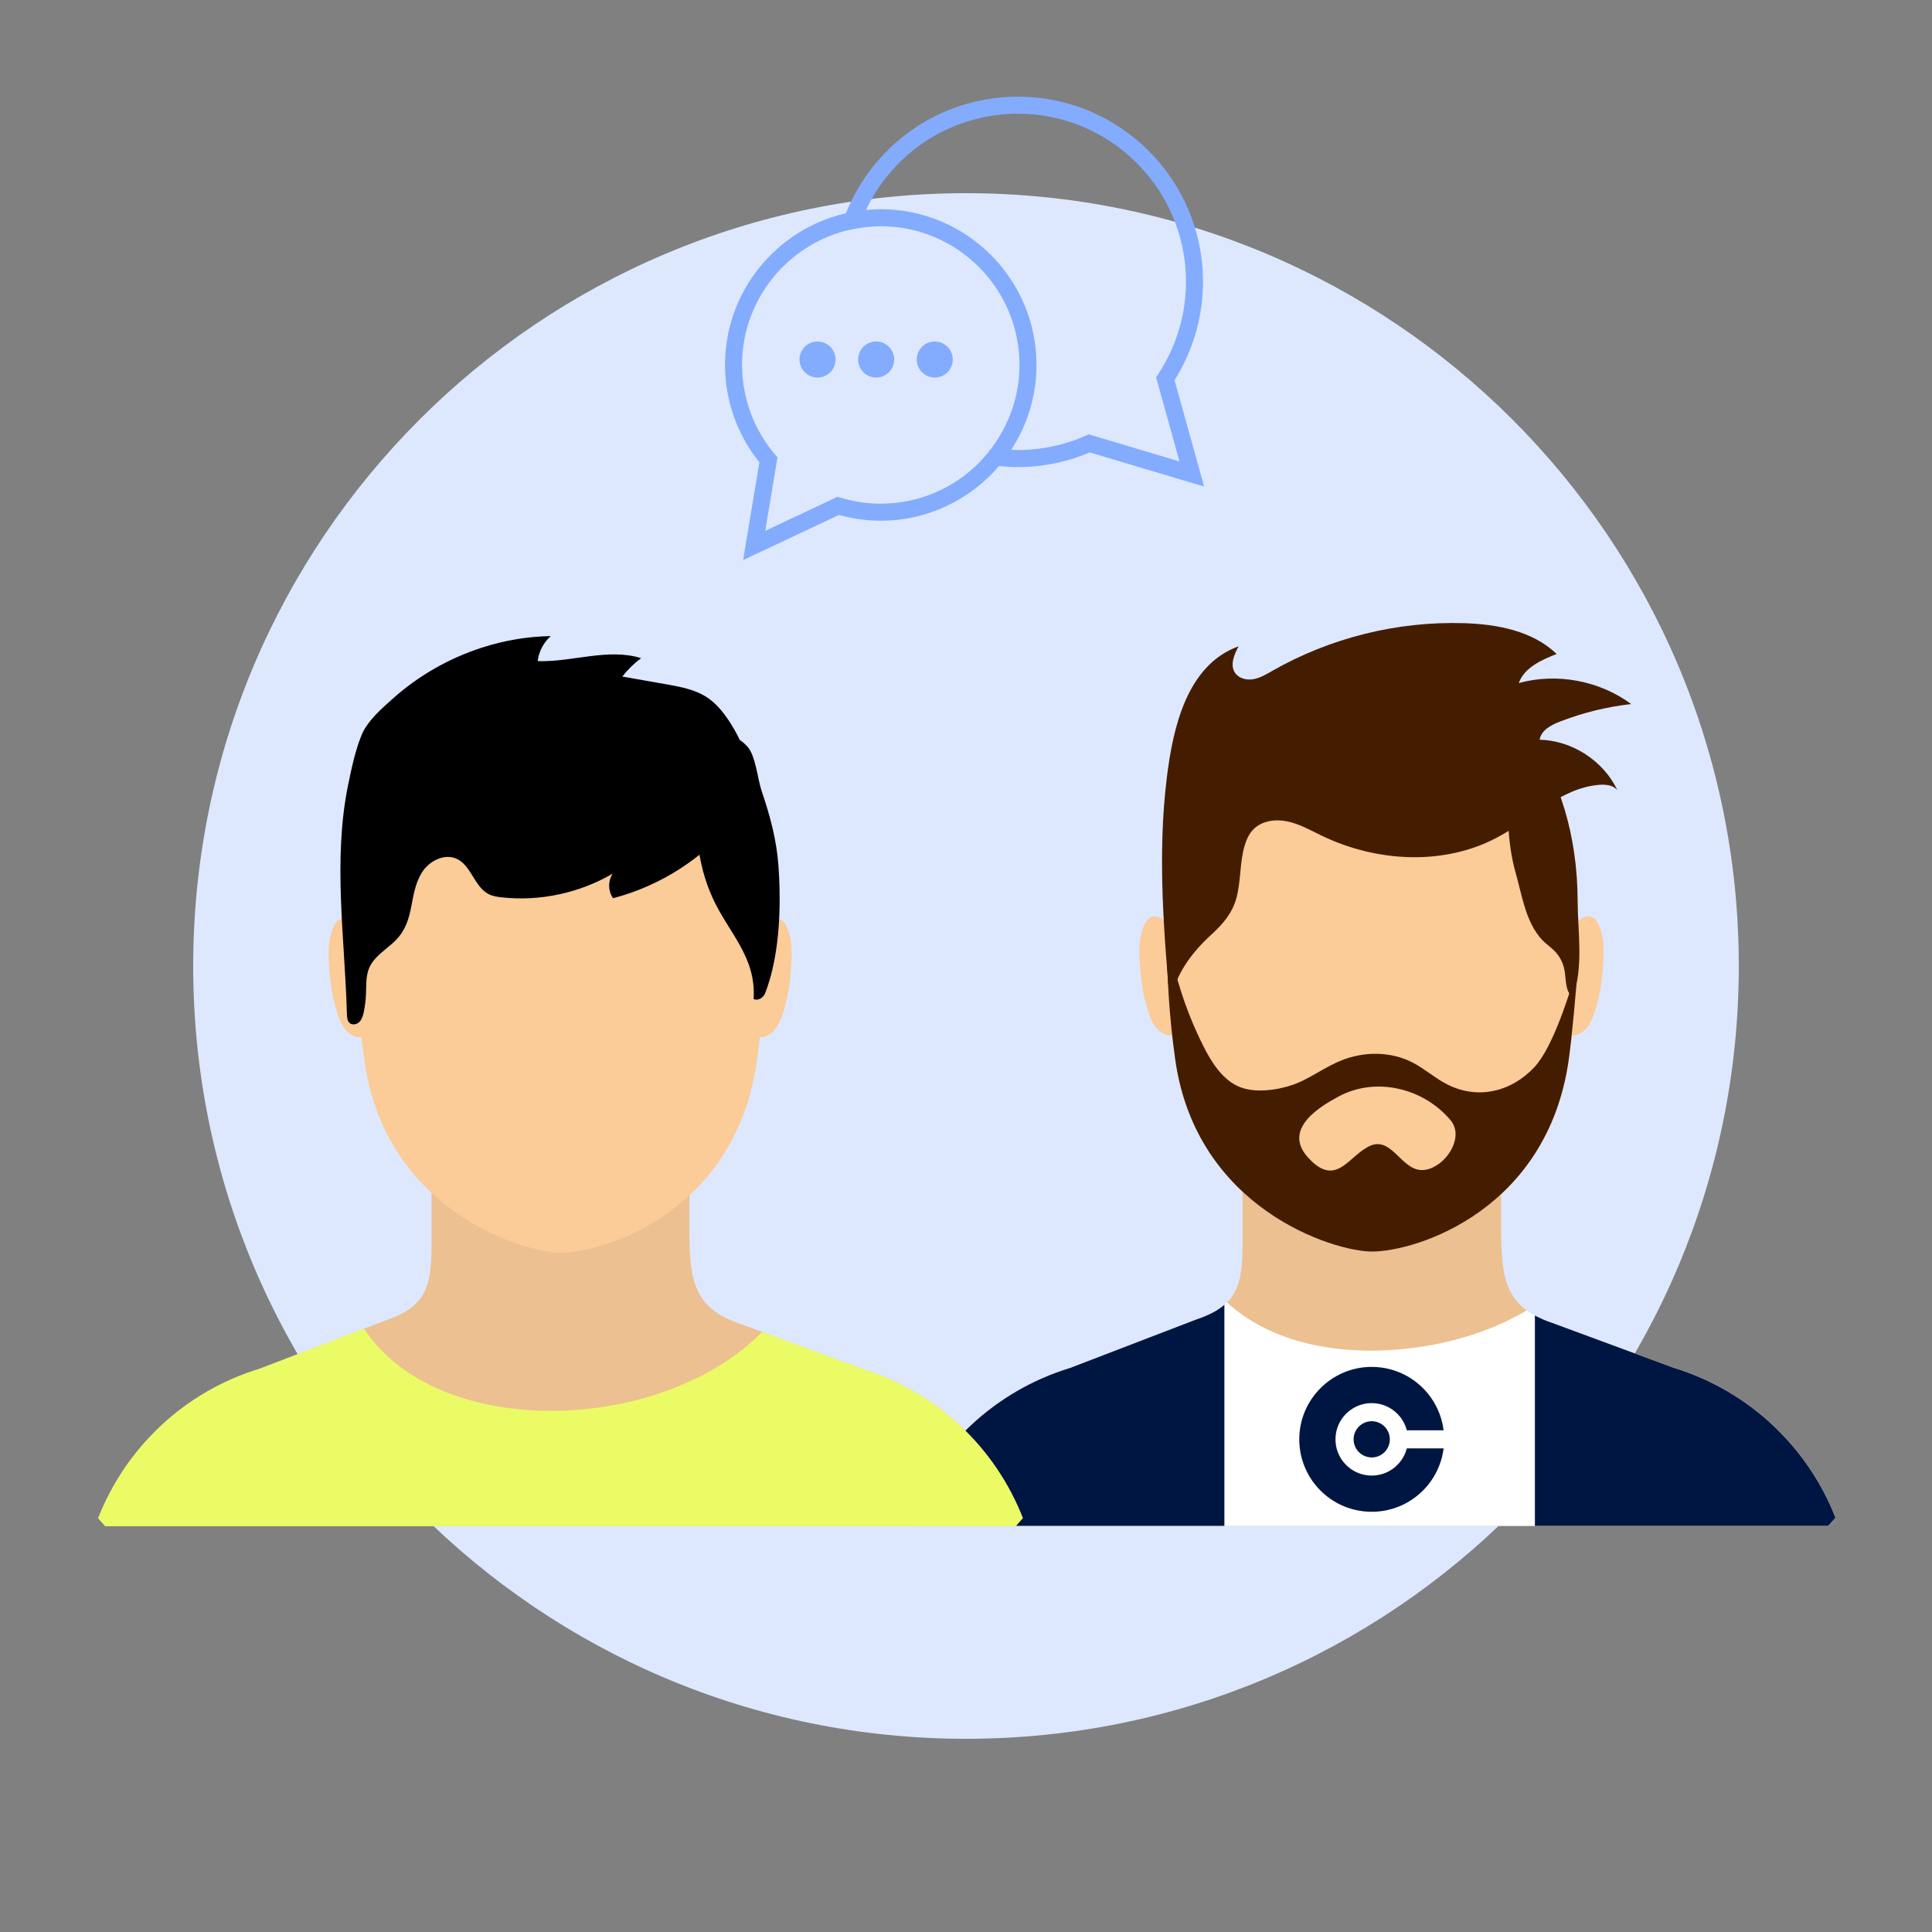 <svg xmlns="http://www.w3.org/2000/svg" xmlns:xlink="http://www.w3.org/1999/xlink" width="5000" viewBox="0 0 3750 3750" height="5000" preserveAspectRatio="xMidYMid meet"><rect x="0" y="0" width="3750" height="3750" fill="#808080" stroke="none"/><defs><clipPath id="47c7e8fa2c"><path d="M 375 375 L 3375 375 L 3375 3375 L 375 3375 Z M 375 375 "></path></clipPath><clipPath id="c6927f3df8"><path d="M 1875 375 C 1046.574 375 375 1046.574 375 1875 C 375 2703.426 1046.574 3375 1875 3375 C 2703.426 3375 3375 2703.426 3375 1875 C 3375 1046.574 2703.426 375 1875 375 Z M 1875 375 "></path></clipPath><clipPath id="feca6a96fb"><path d="M 1407.223 187.5 L 2338 187.5 L 2338 1087.5 L 1407.223 1087.5 Z M 1407.223 187.5 "></path></clipPath><clipPath id="a34cf0687e"><path d="M 1762.5 2166 L 3562.5 2166 L 3562.5 2962 L 1762.5 2962 Z M 1762.5 2166 "></path></clipPath><clipPath id="f46290a9c5"><path d="M 1762.5 2527 L 3562.5 2527 L 3562.5 2962 L 1762.5 2962 Z M 1762.5 2527 "></path></clipPath><clipPath id="7c719e8ad6"><path d="M 1762.5 2532 L 2377 2532 L 2377 2962 L 1762.5 2962 Z M 1762.5 2532 "></path></clipPath><clipPath id="3502990fbf"><path d="M 2979 2553 L 3562.5 2553 L 3562.5 2962 L 2979 2962 Z M 2979 2553 "></path></clipPath><clipPath id="5fb8fc3e95"><path d="M 2521.875 2653.125 L 2803 2653.125 L 2803 2934.375 L 2521.875 2934.375 Z M 2521.875 2653.125 "></path></clipPath><clipPath id="4222646cad"><path d="M 190 2169 L 1986 2169 L 1986 2962.5 L 190 2962.5 Z M 190 2169 "></path></clipPath><clipPath id="91de8bc89e"><path d="M 190 2578 L 1986 2578 L 1986 2962.5 L 190 2962.5 Z M 190 2578 "></path></clipPath><clipPath id="d0666b15db"><path d="M 660 1234.5 L 1455 1234.5 L 1455 1989 L 660 1989 Z M 660 1234.5 "></path></clipPath></defs><g id="7591064036"><g clip-rule="nonzero" clip-path="url(#47c7e8fa2c)"><g clip-rule="nonzero" clip-path="url(#c6927f3df8)"><path style=" stroke:none;fill-rule:nonzero;fill:#dde8ff;fill-opacity:1;" d="M 375 375 L 3375 375 L 3375 3375 L 375 3375 Z M 375 375 "></path></g></g><g clip-rule="nonzero" clip-path="url(#feca6a96fb)"><path style=" stroke:none;fill-rule:nonzero;fill:#83acff;fill-opacity:1;" d="M 2113.23 843.023 L 2107.645 845.5 C 2078.109 858.594 2047.059 867.203 2015.375 871.082 C 2002.117 872.711 1988.672 873.531 1975.383 873.531 C 1971.156 873.531 1966.988 873.117 1962.793 872.945 C 1993.707 825.543 2011.852 769.07 2011.852 708.367 C 2011.852 541.676 1876.25 406.062 1709.555 406.062 C 1699.902 406.062 1690.359 406.621 1680.934 407.52 C 1691.168 386.039 1703.582 365.422 1718.594 346.211 C 1772.336 277.438 1849.516 233.73 1935.914 223.137 C 1949.176 221.504 1962.637 220.688 1975.906 220.688 C 2140.422 220.688 2279.586 343.926 2299.641 507.379 C 2309.02 583.773 2290.707 661.48 2248.113 726.191 L 2243.984 732.461 L 2289.305 895.621 Z M 1709.555 977.621 C 1683.355 977.621 1657.188 973.73 1631.793 966.066 L 1625.707 964.227 L 1485.359 1030.352 L 1509.09 887.832 L 1504.133 881.988 C 1462.965 833.367 1440.301 771.711 1440.301 708.367 C 1440.301 587.941 1519.793 485.75 1629.062 451.438 C 1641.223 447.625 1653.844 444.941 1666.68 442.871 C 1680.676 440.613 1694.93 439.125 1709.555 439.125 C 1858.012 439.125 1978.793 559.91 1978.793 708.367 C 1978.793 768.75 1958.582 824.348 1924.891 869.305 C 1917.254 879.508 1909.137 889.324 1900.16 898.336 C 1851.375 947.285 1783.945 977.621 1709.555 977.621 Z M 2279.816 737.996 C 2323.805 668.043 2342.48 585.027 2332.445 503.355 C 2310.375 323.352 2157.09 187.617 1975.906 187.617 C 1961.293 187.617 1946.477 188.527 1931.875 190.316 C 1836.727 201.988 1751.719 250.121 1692.543 325.855 C 1671.246 353.098 1654.41 382.777 1641.898 413.965 C 1507.699 444.805 1407.238 564.957 1407.238 708.367 C 1407.238 776.949 1430.875 843.766 1473.977 897.387 L 1442.383 1087.141 L 1628.402 999.504 C 1654.957 1006.926 1682.238 1010.688 1709.555 1010.688 C 1801.348 1010.688 1883.543 969.426 1939.023 904.641 C 1951.012 905.863 1963.113 906.59 1975.383 906.59 C 1990.012 906.59 2004.816 905.684 2019.391 903.898 C 2052.312 899.867 2084.562 891.215 2115.395 878.172 L 2337.191 944.426 L 2279.816 737.996 "></path></g><path style=" stroke:none;fill-rule:nonzero;fill:#83acff;fill-opacity:1;" d="M 1621.812 697.828 C 1621.812 717.152 1606.137 732.832 1586.801 732.832 C 1567.477 732.832 1551.801 717.152 1551.801 697.828 C 1551.801 678.492 1567.477 662.82 1586.801 662.82 C 1606.137 662.82 1621.812 678.492 1621.812 697.828 "></path><path style=" stroke:none;fill-rule:nonzero;fill:#83acff;fill-opacity:1;" d="M 1735.574 697.828 C 1735.574 717.152 1719.918 732.832 1700.578 732.832 C 1681.238 732.832 1665.578 717.152 1665.578 697.828 C 1665.578 678.492 1681.238 662.82 1700.578 662.82 C 1719.918 662.82 1735.574 678.492 1735.574 697.828 "></path><path style=" stroke:none;fill-rule:nonzero;fill:#83acff;fill-opacity:1;" d="M 1849.355 697.828 C 1849.355 717.152 1833.676 732.832 1814.352 732.832 C 1795.016 732.832 1779.336 717.152 1779.336 697.828 C 1779.336 678.492 1795.016 662.82 1814.352 662.82 C 1833.676 662.82 1849.355 678.492 1849.355 697.828 "></path><path style=" stroke:none;fill-rule:nonzero;fill:#fbcb98;fill-opacity:1;" d="M 2264.059 1791.09 C 2252.273 1778.18 2234.074 1772.039 2223.914 1789.75 C 2209.238 1815.289 2210.719 1849.367 2212.906 1877.586 C 2214.672 1900.375 2217.492 1923.234 2223.418 1945.387 C 2228.57 1964.578 2235.625 1990.895 2252.699 2002.887 C 2256.578 2005.641 2261.941 2008.32 2266.809 2009.309 C 2269.488 2009.871 2285.859 2010.156 2280.355 2003.102 "></path><path style=" stroke:none;fill-rule:nonzero;fill:#fbcb98;fill-opacity:1;" d="M 3060.102 1791.09 C 3071.883 1778.18 3090.086 1772.039 3100.246 1789.75 C 3114.918 1815.289 3113.438 1849.367 3111.25 1877.586 C 3109.488 1900.375 3106.664 1923.234 3100.738 1945.387 C 3095.59 1964.578 3088.535 1990.895 3071.461 2002.887 C 3067.578 2005.641 3062.219 2008.32 3057.348 2009.309 C 3054.598 2009.871 3038.301 2010.156 3043.805 2003.102 "></path><g clip-rule="nonzero" clip-path="url(#a34cf0687e)"><path style=" stroke:none;fill-rule:nonzero;fill:#ecc090;fill-opacity:1;" d="M 3548.816 2961.695 C 3553.473 2956.477 3558.129 2951.254 3562.715 2945.961 C 3509.168 2809.09 3395.438 2699.875 3248.688 2654.863 L 3013.254 2567.941 C 2918.645 2536.969 2913.633 2477.848 2913.633 2378.367 L 2913.633 2166.992 L 2411.863 2166.992 L 2411.863 2378.508 C 2411.863 2477.988 2416.168 2530.195 2321.699 2561.238 L 2077.234 2655.145 C 1930.414 2699.945 1816.543 2809.16 1762.781 2946.031 C 1767.297 2951.324 1771.953 2956.477 1776.609 2961.695 Z M 3548.816 2961.695 "></path></g><g clip-rule="nonzero" clip-path="url(#f46290a9c5)"><path style=" stroke:none;fill-rule:nonzero;fill:#ffffff;fill-opacity:1;" d="M 3548.816 2961.695 C 3553.473 2956.477 3558.129 2951.254 3562.715 2945.961 C 3509.168 2809.09 3395.438 2699.875 3248.688 2654.863 L 3013.254 2567.941 C 2992.652 2561.168 2976.355 2552.984 2963.445 2543.391 C 2898.957 2582.125 2822.762 2605.125 2750.797 2615.211 C 2623.734 2633.062 2477.762 2616.34 2381.598 2527.938 C 2368.332 2541.203 2349.145 2552.137 2321.629 2561.238 L 2077.164 2655.145 C 1930.344 2699.945 1816.473 2809.16 1762.711 2946.031 C 1767.227 2951.324 1771.883 2956.477 1776.539 2961.695 Z M 3548.816 2961.695 "></path></g><g clip-rule="nonzero" clip-path="url(#7c719e8ad6)"><path style=" stroke:none;fill-rule:nonzero;fill:#001642;fill-opacity:1;" d="M 2376.52 2961.695 L 2376.52 2532.668 C 2363.535 2543.883 2345.828 2553.195 2321.629 2561.238 L 2077.164 2655.145 C 1930.344 2699.945 1816.473 2809.16 1762.711 2946.031 C 1767.297 2951.324 1772.023 2956.477 1776.68 2961.695 Z M 2376.52 2961.695 "></path></g><g clip-rule="nonzero" clip-path="url(#3502990fbf)"><path style=" stroke:none;fill-rule:nonzero;fill:#001642;fill-opacity:1;" d="M 3548.676 2961.695 C 3553.332 2956.406 3558.129 2951.254 3562.715 2945.961 C 3509.168 2809.09 3395.438 2699.875 3248.688 2654.863 L 3013.254 2567.941 C 3000.203 2563.641 2989.055 2558.699 2979.246 2553.34 L 2979.246 2961.766 L 3548.676 2961.766 Z M 3548.676 2961.695 "></path></g><path style=" stroke:none;fill-rule:nonzero;fill:#fbcb98;fill-opacity:1;" d="M 3062.148 1747.98 C 3061.16 1464.645 2887.742 1261.172 2663.523 1261.172 C 2663.383 1261.172 2663.242 1261.172 2663.102 1261.172 C 2662.961 1261.172 2662.82 1261.172 2662.68 1261.172 C 2438.465 1261.172 2265.047 1464.645 2264.059 1747.98 C 2263.562 1877.164 2268.008 1962.25 2281.203 2055.945 C 2322.051 2347.395 2590.293 2429.094 2662.75 2429.094 C 2751.504 2429.094 3004.293 2347.395 3045.145 2055.945 C 3058.195 1962.25 3062.641 1877.164 3062.148 1747.98 Z M 3062.148 1747.98 "></path><path style=" stroke:none;fill-rule:nonzero;fill:#441d00;fill-opacity:1;" d="M 2978.047 2071.535 C 2933.246 2119.371 2868.129 2135.176 2808.371 2104.484 C 2785.016 2092.488 2765.262 2074.5 2741.98 2062.434 C 2699.648 2040.492 2647.652 2040.492 2603.414 2058.344 C 2576.676 2069.137 2552.828 2085.93 2526.793 2098.418 C 2494.27 2114.008 2442.203 2123.746 2407.207 2110.199 C 2373.273 2097.074 2351.332 2061.516 2335.738 2030.543 C 2298.418 1956.184 2275.203 1879.141 2264.059 1799.84 C 2264.902 1901.152 2269.773 1975.441 2281.059 2056.086 C 2321.91 2347.535 2590.152 2429.238 2662.609 2429.238 C 2751.363 2429.238 3004.152 2347.535 3045.004 2056.086 C 3051.07 2012.766 3059.395 1922.812 3062.148 1877.941 C 3046.977 1925.422 3015.793 2031.25 2978.047 2071.535 Z M 2774.223 2268.73 C 2769.777 2270.141 2765.191 2270.988 2760.535 2271.059 C 2720.742 2271.977 2701.766 2206.504 2660.492 2223.578 C 2618.23 2241.074 2594.523 2307.887 2538.93 2246.789 C 2487.777 2190.559 2564.609 2146.32 2599.039 2127.906 C 2669.875 2090.02 2762.297 2111.117 2815.426 2174.188 C 2841.742 2205.516 2810.629 2257.02 2774.223 2268.73 Z M 2774.223 2268.73 "></path><path style=" stroke:none;fill-rule:nonzero;fill:#441d00;fill-opacity:1;" d="M 3062.148 1747.98 C 3061.723 1621.199 3026.66 1510.574 2968.102 1426.828 C 2954.203 1458.574 2940.09 1490.254 2925.133 1521.578 C 2916.738 1539.148 2926.191 1584.301 2927.531 1603.844 C 2929.578 1634.25 2933.457 1664.73 2941.855 1694.078 C 2954.414 1737.965 2961.043 1790.031 2993.711 1824.812 C 3000.766 1832.293 3009.586 1838.008 3016.852 1845.273 C 3026.871 1855.363 3033.855 1868.414 3036.535 1882.383 C 3040.133 1901.082 3037.594 1923.797 3052.41 1935.793 C 3074.141 1878.645 3062.43 1808.516 3062.148 1747.98 Z M 3062.148 1747.98 "></path><path style=" stroke:none;fill-rule:nonzero;fill:#441d00;fill-opacity:1;" d="M 2321.418 1844.711 C 2330.73 1833.773 2340.746 1823.684 2350.836 1814.441 C 2373.414 1793.84 2391.969 1772.535 2400.012 1742.48 C 2408.832 1709.461 2406.078 1674.535 2415.746 1641.66 C 2419.133 1630.23 2424.07 1618.941 2432.324 1610.266 C 2448.906 1592.906 2475.926 1589.379 2499.422 1594.461 C 2522.914 1599.539 2544.078 1611.746 2565.738 1622.188 C 2672.484 1673.621 2803.855 1680.887 2908.059 1624.445 C 2973.18 1589.168 3029.551 1529.762 3103.348 1523.414 C 3116.332 1522.285 3131.219 1523.695 3139.402 1533.855 C 3112.379 1476.777 3051.633 1437.27 2988.488 1435.789 C 2991.242 1417.727 3010.148 1407.496 3027.152 1400.863 C 3071.742 1383.508 3118.59 1371.938 3166.141 1366.574 C 3104.547 1321 3021.789 1305.547 2947.922 1325.797 C 2958.785 1295.812 2991.734 1280.996 3021.438 1269.355 C 2975.016 1224.625 2906.578 1211.641 2842.164 1209.598 C 2712.418 1205.434 2581.754 1237.957 2469.082 1302.371 C 2457.512 1309.004 2445.73 1316.059 2432.605 1318.316 C 2419.414 1320.574 2404.246 1316.766 2396.977 1305.617 C 2387.102 1290.449 2395.566 1270.484 2404.035 1254.469 C 2302.934 1291.016 2276.547 1414.551 2264.902 1508.457 C 2245.855 1661.555 2259.402 1816.629 2272.945 1970.363 C 2268.785 1923.023 2291.504 1879.844 2321.418 1844.711 Z M 2321.418 1844.711 "></path><g clip-rule="nonzero" clip-path="url(#5fb8fc3e95)"><path style=" stroke:none;fill-rule:nonzero;fill:#001642;fill-opacity:1;" d="M 2660.699 2653.137 C 2660.062 2653.145 2658.562 2653.18 2657.738 2653.207 C 2640.152 2653.793 2623.008 2657.613 2606.941 2664.527 C 2602.543 2666.422 2598.098 2668.613 2593.91 2670.961 C 2584.141 2676.43 2575.039 2683.062 2566.805 2690.707 C 2564.301 2693.035 2561.734 2695.602 2559.383 2698.137 C 2549.594 2708.688 2541.465 2720.688 2535.328 2733.656 C 2527.277 2750.66 2522.742 2769.141 2521.992 2787.988 C 2521.906 2790.176 2521.887 2791.27 2521.887 2793.75 C 2521.887 2796.23 2521.906 2797.324 2521.992 2799.512 C 2522.699 2817.23 2526.75 2834.641 2533.93 2850.801 C 2535.258 2853.789 2536.773 2856.895 2538.312 2859.781 C 2546.652 2875.426 2557.883 2889.375 2571.418 2900.895 C 2578.285 2906.738 2585.758 2911.949 2593.562 2916.344 C 2595.762 2917.582 2597.387 2918.441 2599.727 2919.613 C 2601.531 2920.516 2602.688 2921.066 2604.352 2921.824 C 2611.438 2925.047 2618.801 2927.676 2626.328 2929.676 C 2639.762 2933.246 2653.738 2934.793 2667.781 2934.277 C 2686.59 2933.582 2704.879 2929.18 2721.867 2921.266 C 2723.918 2920.309 2726.496 2919.023 2728.531 2917.938 C 2744.973 2909.176 2759.559 2897.199 2771.371 2882.762 C 2776.914 2875.988 2781.805 2868.734 2785.992 2861.07 C 2787.289 2858.699 2788.707 2855.906 2789.859 2853.445 C 2795.102 2842.285 2798.828 2830.523 2800.973 2818.375 C 2801.348 2816.262 2801.652 2814.277 2801.938 2812.102 C 2801.984 2811.723 2802.027 2811.391 2802.027 2811.367 L 2802.027 2811.328 L 2730.598 2811.336 L 2730.457 2811.867 C 2728.297 2819.98 2724.676 2827.668 2719.797 2834.512 C 2716.723 2838.82 2713.184 2842.766 2709.238 2846.281 C 2700.293 2854.246 2689.492 2859.789 2677.871 2862.375 C 2674.027 2863.234 2670.129 2863.766 2666.191 2863.965 C 2664.871 2864.035 2664.617 2864.039 2662.5 2864.039 C 2660.227 2864.039 2659.816 2864.027 2658.18 2863.934 C 2645.918 2863.195 2634.086 2859.25 2623.828 2852.48 C 2617.684 2848.426 2612.191 2843.414 2607.598 2837.68 C 2600.789 2829.176 2596.066 2819.273 2593.781 2808.691 C 2593 2805.094 2592.508 2801.465 2592.301 2797.773 C 2592.219 2796.363 2592.199 2795.566 2592.199 2793.75 C 2592.199 2791.934 2592.219 2791.137 2592.301 2789.727 C 2593.008 2777.203 2597.008 2765.219 2603.957 2754.797 C 2607.316 2749.758 2611.281 2745.199 2615.816 2741.172 C 2619.367 2738.016 2623.215 2735.234 2627.355 2732.84 C 2629.438 2731.633 2631.758 2730.449 2633.98 2729.465 C 2641.926 2725.934 2650.469 2723.918 2659.188 2723.516 C 2660.34 2723.461 2660.879 2723.449 2662.492 2723.449 C 2664.031 2723.449 2664.633 2723.461 2665.621 2723.504 C 2675.52 2723.941 2685.102 2726.422 2693.918 2730.832 C 2702.426 2735.086 2710.012 2741.055 2716.195 2748.355 C 2721.059 2754.098 2725.012 2760.664 2727.797 2767.621 C 2728.816 2770.168 2729.742 2772.949 2730.445 2775.598 L 2730.598 2776.164 L 2802.027 2776.172 L 2802.027 2776.133 C 2802.027 2776.109 2801.984 2775.777 2801.938 2775.398 C 2800.066 2761.109 2796.062 2747.348 2790 2734.352 C 2789.027 2732.266 2787.77 2729.75 2786.688 2727.719 C 2781.168 2717.363 2774.398 2707.77 2766.461 2699.051 C 2763.891 2696.23 2761.047 2693.359 2758.215 2690.727 C 2751.398 2684.391 2743.957 2678.73 2736.051 2673.871 C 2719.457 2663.672 2701.07 2657.09 2681.797 2654.438 C 2674.867 2653.488 2667.961 2653.059 2660.699 2653.137 Z M 2660.699 2653.137 "></path></g><path style=" stroke:none;fill-rule:nonzero;fill:#001642;fill-opacity:1;" d="M 2661.238 2758.617 C 2661.18 2758.621 2660.945 2758.629 2660.719 2758.641 C 2655.484 2758.891 2650.273 2760.359 2645.648 2762.891 C 2638.711 2766.688 2633.234 2772.727 2630.141 2779.988 C 2628.629 2783.543 2627.711 2787.348 2627.438 2791.203 C 2627.379 2792.031 2627.371 2792.258 2627.359 2793.41 C 2627.348 2795.035 2627.387 2795.949 2627.527 2797.34 C 2628.324 2805.191 2631.742 2812.527 2637.254 2818.211 C 2642.246 2823.355 2648.629 2826.84 2655.605 2828.227 C 2657.289 2828.562 2658.871 2828.758 2660.719 2828.863 C 2661.281 2828.895 2663.715 2828.895 2664.281 2828.863 C 2665.754 2828.781 2667.016 2828.645 2668.367 2828.418 C 2678.734 2826.68 2687.82 2820.324 2693.059 2811.137 C 2695.719 2806.473 2697.273 2801.246 2697.59 2795.883 C 2697.668 2794.598 2697.668 2792.895 2697.59 2791.625 C 2697.215 2785.328 2695.172 2779.309 2691.641 2774.082 C 2688.867 2769.977 2685.246 2766.492 2681.039 2763.875 C 2676.449 2761.023 2671.277 2759.273 2665.91 2758.758 C 2665.441 2758.715 2664.961 2758.676 2664.344 2758.641 C 2664.059 2758.621 2661.492 2758.602 2661.238 2758.617 Z M 2661.238 2758.617 "></path><path style=" stroke:none;fill-rule:nonzero;fill:#fbcb98;fill-opacity:1;" d="M 690.281 1795.172 C 678.527 1782.32 660.379 1776.133 650.207 1793.867 C 635.566 1819.297 637.078 1853.32 639.211 1881.504 C 640.93 1904.254 643.746 1927.074 649.727 1949.137 C 654.883 1968.246 661.891 1994.574 678.938 2006.465 C 682.855 2009.215 688.148 2011.895 693.027 2012.926 C 695.711 2013.477 712 2013.75 706.5 2006.738 "></path><path style=" stroke:none;fill-rule:nonzero;fill:#fbcb98;fill-opacity:1;" d="M 1484.102 1795.172 C 1495.855 1782.32 1514 1776.133 1524.172 1793.867 C 1538.812 1819.297 1537.301 1853.32 1535.172 1881.504 C 1533.453 1904.254 1530.637 1927.074 1524.656 1949.137 C 1519.5 1968.246 1512.488 1994.574 1495.441 2006.465 C 1491.523 2009.215 1486.23 2011.895 1481.352 2012.926 C 1478.672 2013.477 1462.383 2013.75 1467.879 2006.738 "></path><g clip-rule="nonzero" clip-path="url(#4222646cad)"><path style=" stroke:none;fill-rule:nonzero;fill:#ecc090;fill-opacity:1;" d="M 1971.363 2962.363 C 1976.039 2957.137 1980.711 2951.914 1985.25 2946.621 C 1931.84 2810.113 1818.43 2701.238 1672.094 2656.355 L 1437.363 2569.68 C 1342.988 2538.887 1338.039 2479.98 1338.039 2380.727 L 1338.039 2169.984 L 837.648 2169.984 L 837.648 2380.934 C 837.648 2480.117 841.91 2532.148 747.742 2563.148 L 504.008 2656.766 C 357.602 2701.445 244.051 2810.32 190.508 2946.828 C 195.043 2952.121 199.719 2957.277 204.324 2962.43 L 1971.363 2962.43 Z M 1971.363 2962.363 "></path></g><g clip-rule="nonzero" clip-path="url(#91de8bc89e)"><path style=" stroke:none;fill-rule:nonzero;fill:#ebfb66;fill-opacity:1;" d="M 1971.434 2962.363 C 1976.039 2957.137 1980.711 2951.914 1985.316 2946.621 C 1931.91 2810.113 1818.496 2701.238 1672.16 2656.355 L 1479.426 2585.215 C 1284.562 2783.309 850.914 2797.949 706.5 2578.891 L 504.078 2656.629 C 357.672 2701.305 244.121 2810.184 190.574 2946.691 C 195.113 2951.984 199.719 2957.137 204.324 2962.293 L 1971.434 2962.293 Z M 1971.434 2962.363 "></path></g><path style=" stroke:none;fill-rule:nonzero;fill:#fbcb98;fill-opacity:1;" d="M 1486.164 1752.211 C 1485.133 1469.711 1311.852 1310.52 1088.258 1310.52 C 1088.117 1310.52 1088.258 1354.238 1088.258 1310.52 C 1088.258 1310.383 1088.395 1310.52 1088.258 1310.52 C 864.66 1310.52 691.379 1469.711 690.348 1752.211 C 689.867 1881.023 694.336 1965.84 707.395 2059.32 C 748.156 2349.934 1015.602 2431.383 1087.844 2431.383 C 1176.305 2431.383 1428.355 2349.934 1469.117 2059.32 C 1482.176 1965.84 1486.645 1881.023 1486.164 1752.211 Z M 1486.164 1752.211 "></path><path style=" stroke:none;fill-rule:nonzero;fill:#000000;fill-opacity:1;" d="M 1513.039 1723 C 1512.695 1708.977 1512.008 1695.301 1511.113 1682.102 C 1507.539 1630.414 1494.688 1583.332 1478.121 1534.598 C 1470.422 1511.914 1466.848 1466.344 1450.285 1448.609 C 1394.402 1388.949 1365.602 1492.668 1349.52 1526.488 C 1338.52 1549.512 1351.375 1609.312 1354.191 1634.539 C 1358.523 1672.688 1367.457 1708.566 1383.473 1743.484 C 1414.746 1811.531 1467.879 1856.965 1462.793 1939.035 C 1471.246 1943.227 1481.832 1936.492 1485.199 1927.691 C 1508.641 1867.07 1514.758 1791.117 1513.039 1723 Z M 1513.039 1723 "></path><g clip-rule="nonzero" clip-path="url(#d0666b15db)"><path style=" stroke:none;fill-rule:nonzero;fill:#000000;fill-opacity:1;" d="M 731.797 1857.102 C 742.863 1845.828 756.68 1836.48 767.949 1825.141 C 806.719 1786.031 792.422 1737.023 818.609 1693.992 C 832.629 1670.969 863.148 1655.504 887.344 1667.395 C 915.18 1681.07 921.023 1721.762 948.793 1735.648 C 956.559 1739.496 965.359 1740.871 973.949 1741.766 C 1048.184 1749.875 1124.891 1733.449 1189.297 1695.645 C 1179.812 1709.734 1180.156 1729.668 1189.984 1743.414 C 1282.434 1719.426 1366.703 1664.918 1426.5 1590.48 C 1473.035 1532.535 1455.988 1463.938 1418.391 1404.551 C 1406.086 1385.168 1391.789 1366.402 1372.613 1353.754 C 1349.242 1338.289 1320.719 1333.066 1293.086 1328.188 C 1264.699 1323.168 1236.312 1318.219 1207.922 1313.203 C 1218.371 1299.66 1230.676 1287.633 1244.422 1277.461 C 1180.086 1257.391 1111.008 1285.434 1043.648 1283.234 C 1045.848 1264.676 1055.059 1247.078 1069.012 1234.637 C 1023.508 1235.395 978.211 1243.16 934.977 1257.184 C 871.328 1277.734 811.941 1311.688 762.109 1356.297 C 740.18 1375.887 713.031 1399.395 701.758 1426.891 C 689.66 1456.445 682.102 1492.188 675.641 1523.668 C 645.809 1670.348 669.316 1820.742 673.371 1968.59 C 673.578 1974.914 674.129 1982.062 679.074 1985.98 C 684.574 1990.312 693.168 1988.18 697.977 1983.094 C 702.789 1978.008 704.715 1970.926 706.156 1964.055 C 708.426 1952.852 709.871 1941.508 710.352 1930.031 C 711.105 1912.434 709.871 1894.012 716.949 1877.859 C 720.523 1870.094 725.746 1863.289 731.797 1857.102 Z M 731.797 1857.102 "></path></g></g></svg>